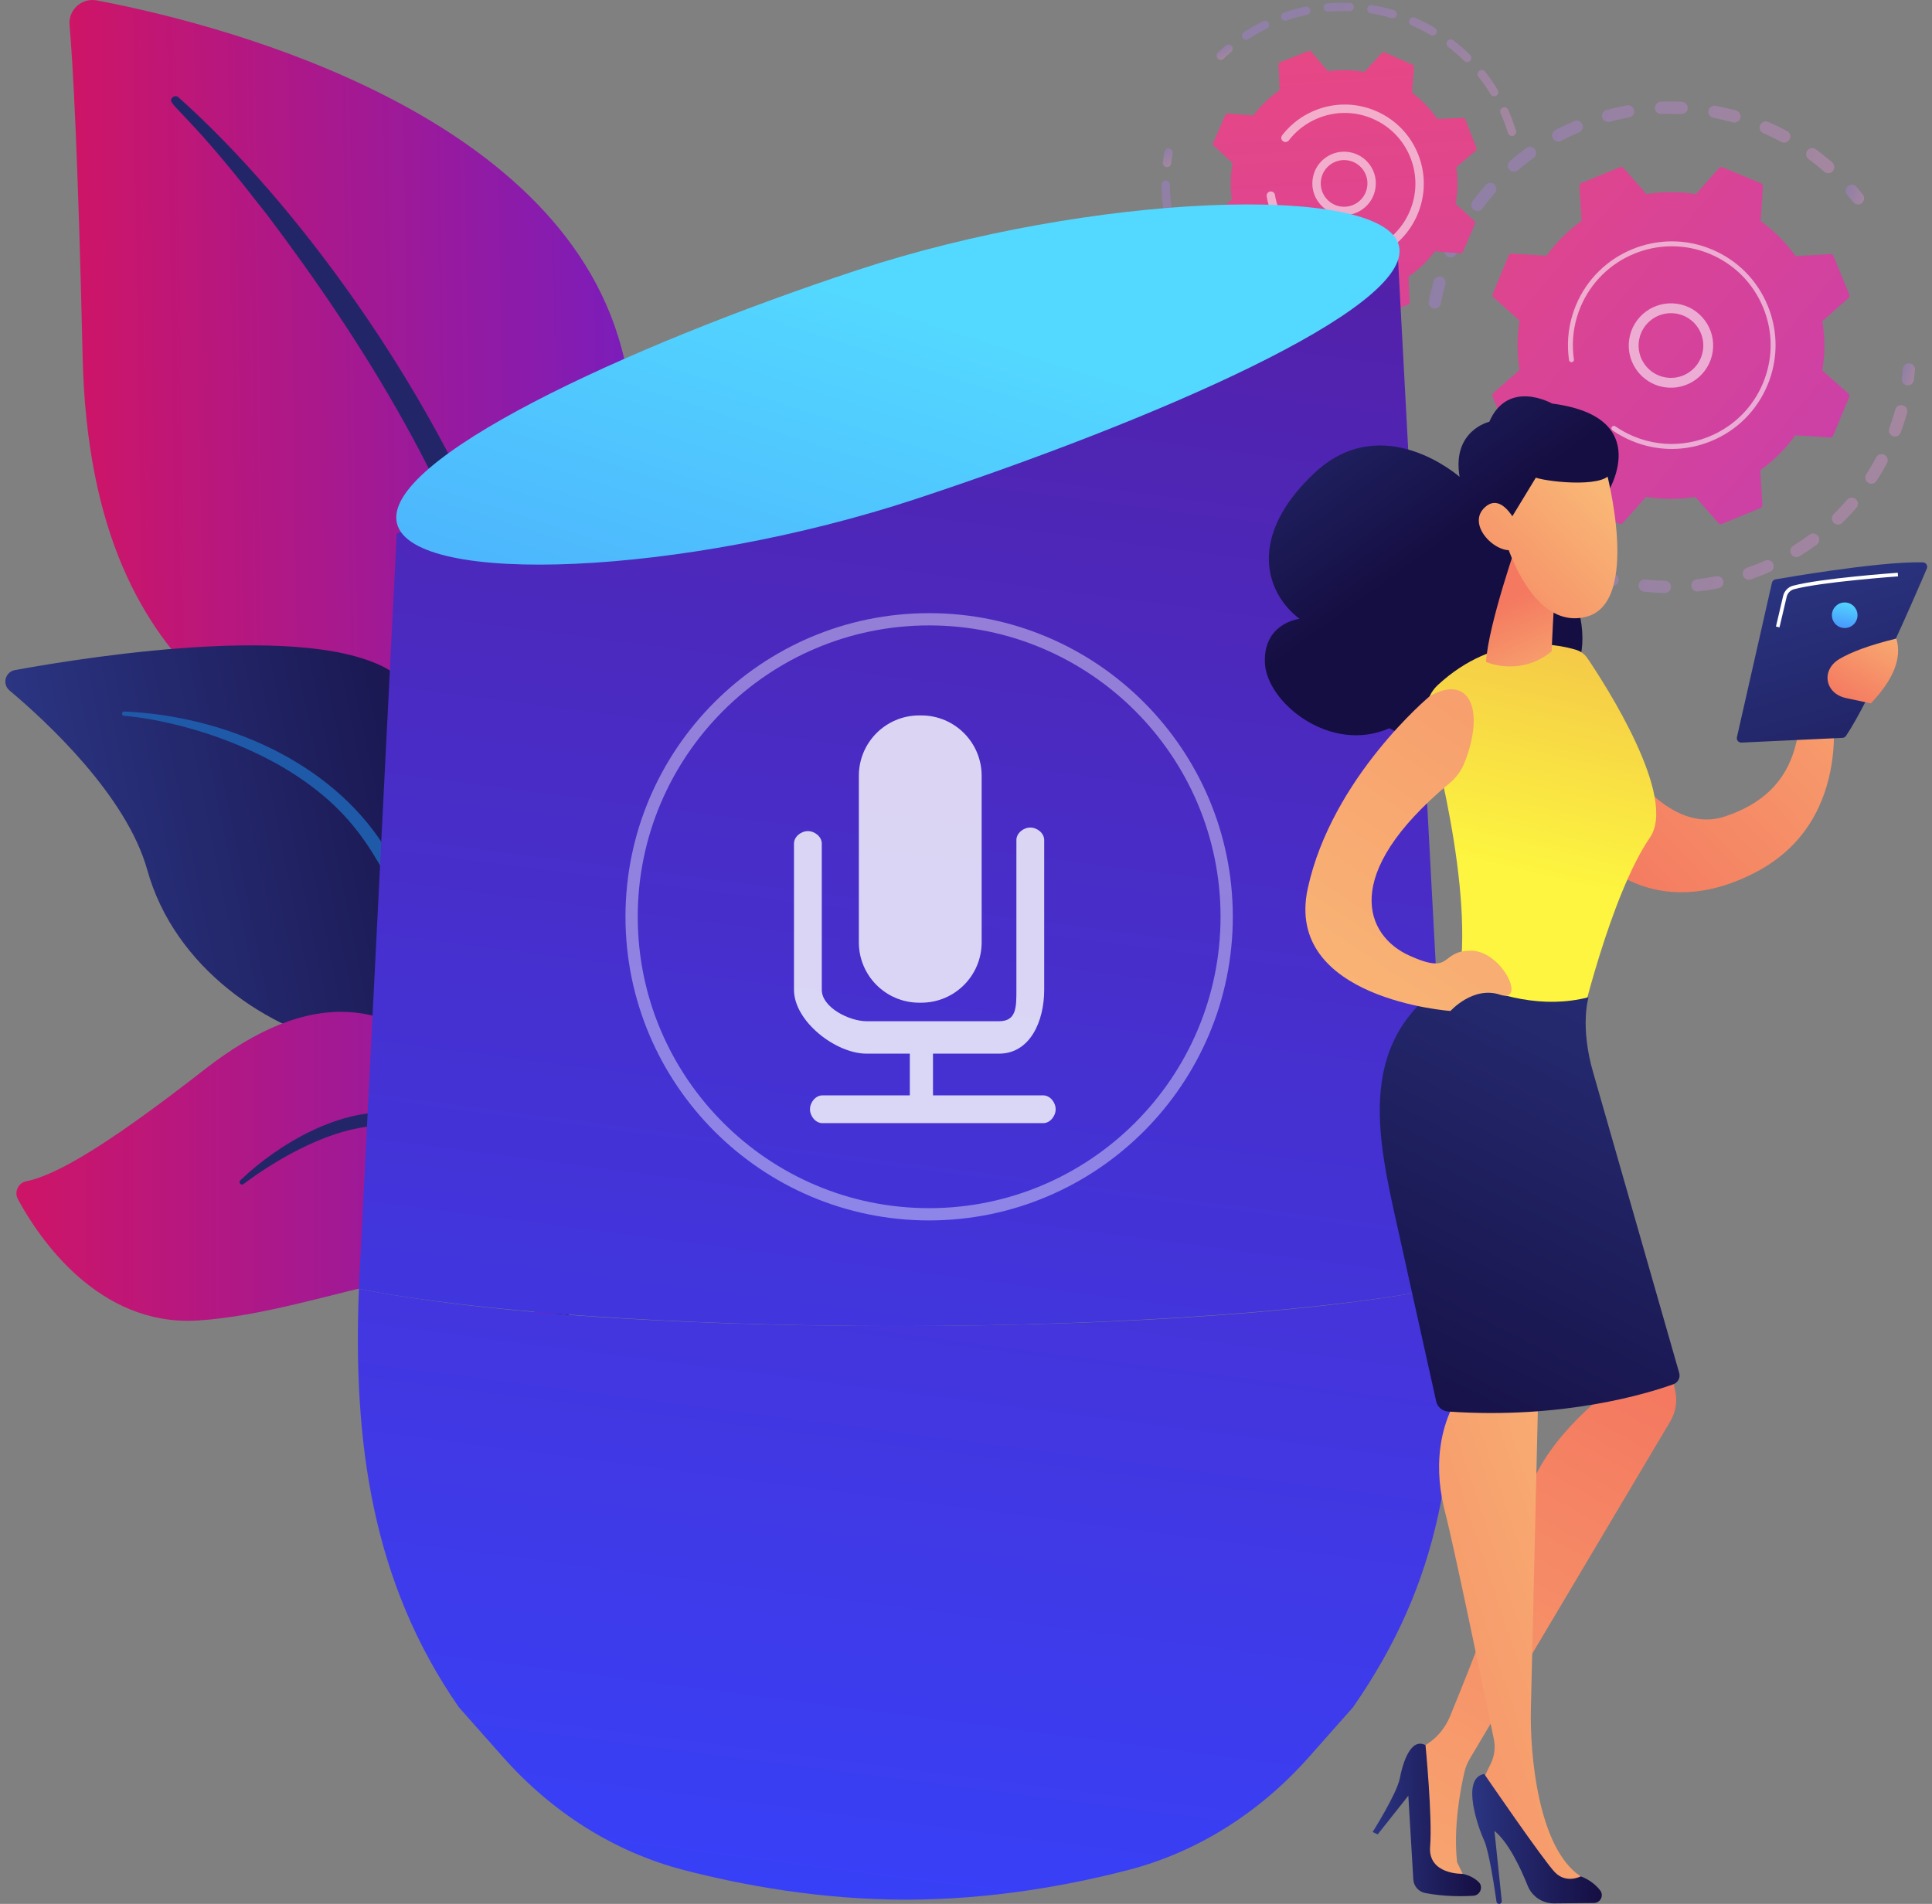 <svg width="346" height="341" viewBox="0 0 346 341" fill="none" xmlns="http://www.w3.org/2000/svg">
<rect x="0" y="0" width="346" height="341" fill="#808080" stroke="none"/>
<g clip-path="url(#clip0_1668_32972)">
<path d="M93.255 200.274C93.255 200.274 94.288 156.831 74.279 145.203C54.269 133.576 16.225 126.306 14.798 63.926C13.963 27.406 13.059 11.439 12.454 4.476C12.217 1.76 14.631 -0.432 17.31 0.073C36.261 3.644 97.822 18.338 110.729 60.357C126.031 110.17 93.255 200.274 93.255 200.274Z" fill="url(#paint0_linear_1668_32972)"/>
<path d="M31.965 17.429C52.767 35.981 76.821 68.816 89.641 101.65C91.287 107.061 96.101 118.568 98.192 139.014C100.059 156.067 99.13 174.086 96.867 186.014C96.723 186.768 95.996 187.264 95.242 187.12C93.945 186.874 94.117 185.479 94.129 185.524C96.715 165.145 95.642 139.78 89.717 116.893C82.147 88.791 65.265 61.545 47.803 38.436L46.007 36.161C32.477 18.787 29.629 18.659 30.895 17.448C31.193 17.162 31.661 17.159 31.965 17.429Z" fill="#222669"/>
<path d="M125.408 283.798C128.115 285.125 99.779 249.492 90.903 193.528C86.72 167.156 86.666 134.115 71.643 121.382C59.141 110.784 16.595 117.474 2.674 120.017C0.934 120.334 0.35 122.532 1.704 123.669C8.379 129.276 22.66 142.5 26.381 155.828C31.285 173.395 47.987 184.569 62.939 187.592C77.891 190.617 86.209 193.551 93.492 217.463C100.777 241.374 117.717 280.026 125.409 283.798H125.408Z" fill="url(#paint1_linear_1668_32972)"/>
<path d="M22.252 127.439C40.013 128.183 59.078 136.285 68.752 151.483L69.665 152.933C71.774 156.334 83.727 180.506 90.366 200.544C90.449 200.794 90.313 201.063 90.064 201.146C89.639 201.286 89.427 200.819 89.467 200.861C84.841 189.542 78.198 175.189 72.907 164.457C67.234 152.746 63.264 144.815 50.322 137.217C35.917 129.035 22.155 128.193 22.197 128.202C21.987 128.181 21.834 127.993 21.855 127.783C21.877 127.581 22.051 127.432 22.252 127.44V127.439Z" fill="#1F5AA9"/>
<path d="M113.263 288.485C114.869 289.332 104.213 270.992 103.396 254.834C102.579 238.676 98.933 211.096 84.999 194.599C71.065 178.101 55.804 176.596 36.577 191.594C20.554 204.093 10.559 210.399 4.698 211.572C3.246 211.862 2.506 213.5 3.212 214.802C6.972 221.725 17.6 237.628 35.446 236.508C58.211 235.08 85.8 220.282 94.209 232.627C102.618 244.972 101.538 251.88 101.796 257.731C102.055 263.581 102.631 282.881 113.262 288.487L113.263 288.485Z" fill="url(#paint2_linear_1668_32972)"/>
<path d="M43.037 211.403C50.011 204.718 61.368 198.148 71.295 199.373C84.21 201.454 92.813 210.078 97.506 222.916C99.34 228.368 100.095 231.277 101.179 237.96C101.266 238.494 100.478 238.653 100.348 238.132C99.559 234.994 98.778 231.707 97.607 228.308C90.799 206.379 76.268 203.426 75.704 202.977C74.605 203.086 67.945 198.1 52.142 206.603C49.191 208.209 46.319 210.042 43.621 212.065L43.606 212.076C43.411 212.222 43.135 212.182 42.988 211.988C42.853 211.807 42.877 211.557 43.037 211.405V211.403Z" fill="#222669"/>
<g opacity="0.3">
<path d="M256.634 55.242C256.1 55.081 255.765 54.54 255.871 53.98C256.105 52.758 256.395 51.526 256.734 50.321C256.899 49.736 257.508 49.394 258.094 49.559C258.102 49.561 258.108 49.562 258.115 49.565C258.689 49.738 259.021 50.339 258.857 50.918C258.535 52.063 258.259 53.232 258.037 54.394C257.923 54.992 257.346 55.383 256.748 55.269C256.71 55.262 256.673 55.252 256.635 55.242H256.634ZM259.479 46.072C259.438 46.06 259.397 46.045 259.356 46.028C258.799 45.785 258.543 45.135 258.787 44.577C259.287 43.432 259.841 42.295 260.432 41.201C260.722 40.666 261.389 40.467 261.926 40.757C262.461 41.047 262.661 41.715 262.371 42.25C261.807 43.291 261.282 44.369 260.807 45.459C260.581 45.977 260.006 46.233 259.479 46.074V46.072ZM264.272 37.757C264.154 37.721 264.041 37.666 263.936 37.589C263.447 37.227 263.342 36.537 263.703 36.048C264.444 35.044 265.238 34.06 266.061 33.123C266.464 32.666 267.16 32.623 267.617 33.024C268.074 33.426 268.118 34.122 267.716 34.579C266.933 35.47 266.179 36.404 265.476 37.357C265.192 37.742 264.704 37.89 264.271 37.758L264.272 37.757ZM270.805 30.721C270.61 30.663 270.431 30.549 270.288 30.385C269.892 29.923 269.944 29.227 270.406 28.83C271.353 28.017 272.347 27.235 273.36 26.506C273.854 26.15 274.542 26.263 274.898 26.756C275.253 27.25 275.142 27.939 274.648 28.294C273.687 28.986 272.742 29.73 271.842 30.502C271.546 30.756 271.153 30.826 270.805 30.72V30.721ZM278.743 25.319C278.471 25.238 278.23 25.051 278.088 24.779C277.803 24.241 278.01 23.574 278.548 23.291C279.649 22.709 280.79 22.166 281.941 21.678C282.501 21.441 283.148 21.702 283.386 22.262C283.624 22.821 283.363 23.469 282.802 23.707C281.708 24.17 280.623 24.686 279.577 25.239C279.309 25.38 279.011 25.4 278.743 25.319ZM287.679 21.807C287.326 21.701 287.035 21.421 286.932 21.038C286.773 20.45 287.121 19.845 287.71 19.687C288.915 19.362 290.148 19.086 291.376 18.866C291.975 18.758 292.547 19.157 292.655 19.756C292.763 20.354 292.364 20.928 291.766 21.035C290.599 21.246 289.427 21.507 288.282 21.816C288.076 21.871 287.868 21.864 287.678 21.807H287.679ZM327.094 30.974C326.948 30.93 326.809 30.855 326.687 30.747C325.796 29.967 324.86 29.214 323.904 28.512C323.413 28.152 323.308 27.462 323.668 26.971C324.029 26.481 324.719 26.376 325.209 26.736C326.216 27.477 327.203 28.268 328.141 29.09C328.599 29.492 328.643 30.188 328.242 30.646C327.949 30.982 327.495 31.096 327.094 30.974ZM297.163 20.363C296.726 20.23 296.399 19.833 296.38 19.35C296.357 18.742 296.831 18.229 297.439 18.206C298.686 18.157 299.949 18.162 301.195 18.222C301.803 18.253 302.273 18.767 302.244 19.375C302.216 19.983 301.699 20.452 301.091 20.424C299.909 20.368 298.708 20.363 297.525 20.409C297.398 20.414 297.277 20.398 297.163 20.363ZM319.209 25.499C319.139 25.478 319.07 25.449 319.004 25.415C317.962 24.852 316.88 24.329 315.791 23.857C315.232 23.614 314.976 22.965 315.218 22.407C315.461 21.848 316.11 21.589 316.669 21.834C317.814 22.332 318.952 22.883 320.05 23.474C320.586 23.763 320.787 24.431 320.497 24.966C320.244 25.436 319.7 25.648 319.209 25.499ZM306.732 21.075C306.2 20.914 305.864 20.374 305.97 19.816C306.082 19.217 306.659 18.825 307.258 18.938C308.482 19.169 309.713 19.458 310.916 19.793C310.923 19.794 310.931 19.797 310.938 19.799C311.51 19.973 311.842 20.572 311.68 21.151C311.517 21.736 310.909 22.079 310.323 21.916C309.18 21.596 308.011 21.324 306.848 21.104C306.808 21.096 306.77 21.086 306.732 21.075Z" fill="url(#paint3_linear_1668_32972)"/>
<path d="M332.427 36.58C332.219 36.517 332.028 36.393 331.883 36.21C331.53 35.764 331.162 35.32 330.79 34.885C330.393 34.424 330.445 33.728 330.906 33.331C331.367 32.933 332.064 32.985 332.46 33.447C332.853 33.903 333.239 34.371 333.611 34.84C333.989 35.317 333.908 36.011 333.431 36.388C333.137 36.621 332.761 36.681 332.427 36.579V36.58Z" fill="url(#paint4_linear_1668_32972)"/>
</g>
<g opacity="0.3">
<path d="M341.343 68.975C340.834 68.821 340.497 68.316 340.57 67.772C340.647 67.209 340.713 66.635 340.766 66.066C340.823 65.46 341.361 65.014 341.966 65.071C342.574 65.128 343.018 65.666 342.961 66.271C342.905 66.871 342.836 67.475 342.755 68.068C342.673 68.671 342.119 69.094 341.515 69.012C341.456 69.005 341.399 68.991 341.343 68.975Z" fill="url(#paint5_linear_1668_32972)"/>
<path d="M286.433 104.351C285.948 104.205 285.463 104.049 284.979 103.884C284.403 103.688 284.094 103.063 284.289 102.486C284.485 101.91 285.114 101.599 285.688 101.796C286.805 102.175 287.934 102.508 289.059 102.788C289.649 102.936 290.009 103.533 289.861 104.124C289.714 104.715 289.116 105.074 288.525 104.927C287.829 104.753 287.125 104.559 286.433 104.349V104.351ZM279.609 101.643C279.55 101.626 279.491 101.603 279.435 101.574C278.335 101.025 277.245 100.424 276.197 99.786C275.677 99.47 275.512 98.791 275.828 98.272C276.145 97.752 276.824 97.586 277.343 97.903C278.338 98.509 279.373 99.08 280.418 99.603C280.963 99.874 281.183 100.536 280.912 101.08C280.668 101.568 280.113 101.796 279.608 101.643H279.609ZM294.235 105.937C293.738 105.787 293.402 105.299 293.46 104.764C293.526 104.159 294.069 103.722 294.674 103.786C295.832 103.911 297.01 103.988 298.177 104.014C298.785 104.029 299.269 104.533 299.254 105.141C299.24 105.749 298.735 106.232 298.127 106.218C296.897 106.191 295.656 106.109 294.437 105.978C294.368 105.971 294.3 105.957 294.235 105.937ZM271.669 96.52C271.536 96.479 271.407 96.412 271.292 96.319C270.339 95.543 269.409 94.717 268.527 93.863C268.09 93.44 268.078 92.743 268.501 92.305C268.925 91.867 269.622 91.856 270.059 92.279C270.898 93.089 271.781 93.875 272.685 94.612C273.157 94.995 273.227 95.69 272.842 96.162C272.551 96.519 272.084 96.646 271.669 96.521V96.52ZM303.677 105.903C303.27 105.779 302.953 105.423 302.901 104.974C302.832 104.369 303.265 103.822 303.869 103.753C305.025 103.62 306.192 103.436 307.337 103.205C307.934 103.085 308.515 103.471 308.635 104.068C308.755 104.665 308.369 105.246 307.772 105.366C306.567 105.609 305.338 105.803 304.121 105.943C303.967 105.961 303.816 105.946 303.676 105.904L303.677 105.903ZM312.883 103.797C312.557 103.698 312.281 103.45 312.16 103.105C311.96 102.53 312.264 101.902 312.838 101.702C313.941 101.318 315.04 100.883 316.105 100.41C316.661 100.162 317.313 100.412 317.561 100.968C317.808 101.525 317.557 102.176 317.001 102.424C315.88 102.922 314.723 103.38 313.563 103.782C313.335 103.862 313.098 103.862 312.883 103.797ZM321.411 99.735C321.163 99.659 320.94 99.498 320.793 99.261C320.472 98.743 320.632 98.064 321.15 97.743C322.143 97.128 323.121 96.465 324.058 95.772C324.547 95.409 325.237 95.512 325.6 96.001C325.961 96.49 325.86 97.18 325.37 97.543C324.386 98.272 323.355 98.971 322.31 99.619C322.03 99.792 321.703 99.824 321.411 99.736V99.735ZM328.849 93.909C328.677 93.857 328.516 93.763 328.381 93.626C327.955 93.191 327.962 92.494 328.397 92.068C329.232 91.25 330.041 90.389 330.801 89.507C331.199 89.046 331.895 88.994 332.355 89.391C332.816 89.789 332.868 90.485 332.471 90.946C331.669 91.876 330.817 92.782 329.939 93.643C329.642 93.934 329.221 94.023 328.848 93.91L328.849 93.909ZM334.83 86.59C334.733 86.56 334.639 86.517 334.55 86.46C334.038 86.129 333.892 85.447 334.223 84.937C334.855 83.958 335.454 82.94 336.003 81.91C336.289 81.372 336.957 81.17 337.494 81.455C338.031 81.741 338.234 82.409 337.948 82.946C337.371 84.031 336.741 85.103 336.074 86.133C335.802 86.555 335.288 86.729 334.831 86.59H334.83ZM339.053 78.142C339.032 78.136 339.01 78.129 338.989 78.12C338.418 77.909 338.127 77.275 338.337 76.704C338.636 75.898 338.912 75.075 339.159 74.254C339.249 73.956 339.335 73.659 339.418 73.362C339.582 72.775 340.19 72.433 340.776 72.597C341.373 72.75 341.704 73.367 341.541 73.954C341.454 74.267 341.363 74.579 341.269 74.893C341.007 75.756 340.716 76.624 340.403 77.471C340.2 78.021 339.605 78.311 339.052 78.144L339.053 78.142Z" fill="url(#paint6_linear_1668_32972)"/>
<path d="M265.037 89.752C264.828 89.689 264.634 89.562 264.49 89.378C264.122 88.908 263.756 88.422 263.405 87.933C263.049 87.438 263.162 86.75 263.656 86.394C264.15 86.039 264.839 86.15 265.194 86.646C265.529 87.11 265.875 87.572 266.225 88.018C266.6 88.496 266.516 89.189 266.038 89.565C265.744 89.795 265.37 89.852 265.038 89.752H265.037Z" fill="url(#paint7_linear_1668_32972)"/>
</g>
<path d="M270.156 77.946C270.24 78.149 270.443 78.276 270.662 78.264L276.92 77.895C278.624 80.275 280.72 82.402 283.163 84.164L282.773 90.417C282.76 90.636 282.886 90.841 283.089 90.925L290.032 93.814C290.235 93.898 290.469 93.845 290.615 93.68L294.776 88.997C297.749 89.49 300.733 89.477 303.624 89.008L307.773 93.708C307.918 93.873 308.152 93.927 308.355 93.843L315.306 90.977C315.51 90.893 315.637 90.69 315.625 90.47L315.256 84.212C317.636 82.508 319.762 80.413 321.523 77.969L327.776 78.359C327.996 78.373 328.2 78.247 328.284 78.044L331.174 71.101C331.258 70.898 331.205 70.664 331.04 70.517L326.356 66.356C326.849 63.384 326.837 60.399 326.367 57.509L331.067 53.36C331.232 53.215 331.286 52.981 331.202 52.778L328.336 45.826C328.252 45.623 328.049 45.496 327.83 45.508L321.572 45.877C319.868 43.497 317.772 41.37 315.329 39.608L315.719 33.355C315.732 33.136 315.606 32.931 315.403 32.847L308.46 29.958C308.257 29.874 308.023 29.927 307.877 30.092L303.716 34.775C300.743 34.282 297.757 34.295 294.868 34.764L290.72 30.064C290.575 29.9 290.341 29.845 290.138 29.929L283.187 32.795C282.984 32.879 282.856 33.083 282.869 33.302L283.238 39.56C280.857 41.264 278.731 43.359 276.97 45.803L270.717 45.413C270.498 45.399 270.293 45.525 270.209 45.728L267.32 52.671C267.235 52.874 267.289 53.108 267.453 53.255L272.137 57.416C271.644 60.388 271.657 63.373 272.126 66.263L267.426 70.412C267.261 70.557 267.207 70.791 267.291 70.994L270.157 77.946H270.156Z" fill="url(#paint8_linear_1668_32972)"/>
<path opacity="0.56" d="M297.058 69.121C293.53 68.055 291.216 64.53 291.772 60.778C292.382 56.655 296.234 53.798 300.357 54.409C302.354 54.705 304.117 55.76 305.319 57.381C306.522 59.002 307.022 60.995 306.726 62.993C306.116 67.115 302.264 69.973 298.141 69.362C297.77 69.306 297.408 69.226 297.058 69.119V69.121ZM300.936 56.341C300.664 56.259 300.384 56.196 300.098 56.153C296.937 55.684 293.985 57.875 293.516 61.036C293.047 64.196 295.237 67.15 298.399 67.618C301.559 68.087 304.512 65.896 304.981 62.735C305.208 61.203 304.825 59.676 303.903 58.433C303.153 57.422 302.119 56.697 300.936 56.341Z" fill="white"/>
<path opacity="0.56" d="M294.047 79.615C293.441 79.432 292.841 79.218 292.249 78.971C292.062 78.893 291.877 78.813 291.693 78.73C290.786 78.317 289.914 77.835 289.089 77.287C289.078 77.28 289.067 77.272 289.056 77.265C289.024 77.244 288.993 77.223 288.961 77.2C288.899 77.158 288.837 77.116 288.776 77.074C288.615 76.963 288.552 76.763 288.605 76.585C288.619 76.542 288.639 76.499 288.666 76.461C288.805 76.26 289.08 76.212 289.279 76.351C290.308 77.065 291.421 77.674 292.587 78.158C298.378 80.569 304.736 79.662 309.535 76.315C312.205 74.454 314.392 71.837 315.734 68.615C315.969 68.051 316.173 67.478 316.348 66.9C317.522 63.011 317.325 58.872 315.756 55.067C313.954 50.695 310.557 47.287 306.191 45.47C297.174 41.718 286.796 46 283.044 55.012C282.813 55.568 282.611 56.133 282.438 56.705C281.688 59.186 281.49 61.803 281.868 64.369C281.878 64.436 281.872 64.5 281.854 64.561C281.806 64.719 281.671 64.844 281.496 64.869C281.255 64.904 281.031 64.739 280.996 64.496C280.601 61.803 280.808 59.054 281.594 56.451C281.775 55.85 281.988 55.257 282.231 54.674C286.168 45.212 297.071 40.72 306.531 44.656C311.114 46.563 314.68 50.141 316.572 54.731C318.219 58.726 318.426 63.072 317.194 67.154C317.011 67.761 316.795 68.362 316.549 68.955C314.641 73.538 311.063 77.104 306.474 78.996C302.477 80.643 298.13 80.85 294.047 79.617V79.615Z" fill="white"/>
<g opacity="0.3">
<path d="M217.952 10.31C217.803 10.021 217.855 9.657 218.103 9.422C218.565 8.982 219.047 8.55 219.535 8.139C219.852 7.871 220.326 7.911 220.594 8.229C220.862 8.546 220.82 9.02 220.503 9.288C220.038 9.68 219.579 10.092 219.137 10.511C218.837 10.798 218.361 10.785 218.075 10.486C218.024 10.432 217.983 10.373 217.951 10.311L217.952 10.31Z" fill="url(#paint9_linear_1668_32972)"/>
<path d="M222.487 6.726C222.313 6.388 222.42 5.964 222.746 5.752C223.668 5.153 224.63 4.594 225.606 4.093C225.811 3.987 226.019 3.883 226.227 3.781C226.601 3.599 227.047 3.781 227.233 4.126C227.415 4.499 227.26 4.948 226.888 5.132C226.688 5.23 226.489 5.329 226.293 5.429C225.362 5.908 224.444 6.441 223.566 7.012C223.218 7.238 222.752 7.139 222.526 6.791C222.512 6.769 222.498 6.747 222.487 6.724V6.726ZM229.501 3.305C229.485 3.273 229.47 3.241 229.457 3.206C229.322 2.813 229.53 2.385 229.923 2.25C231.181 1.815 232.479 1.456 233.777 1.18C234.183 1.093 234.582 1.356 234.669 1.759C234.754 2.166 234.495 2.564 234.089 2.651C232.851 2.914 231.614 3.258 230.412 3.672C230.054 3.794 229.668 3.633 229.499 3.306L229.501 3.305ZM237.135 1.686C237.091 1.602 237.063 1.507 237.054 1.406C237.019 0.993 237.327 0.63 237.74 0.594C239.065 0.483 240.412 0.452 241.742 0.505C242.157 0.521 242.479 0.87 242.462 1.286C242.446 1.701 242.096 2.023 241.682 2.007C240.414 1.956 239.13 1.986 237.867 2.093C237.554 2.119 237.27 1.95 237.135 1.688V1.686ZM244.933 1.995C244.863 1.856 244.833 1.695 244.86 1.53C244.928 1.12 245.315 0.843 245.725 0.911C247.039 1.128 248.351 1.428 249.626 1.803C250.023 1.92 250.251 2.339 250.134 2.737C250.016 3.134 249.599 3.362 249.2 3.246C247.986 2.888 246.734 2.602 245.481 2.395C245.237 2.355 245.04 2.2 244.934 1.996L244.933 1.995ZM252.42 4.198C252.321 4.005 252.306 3.769 252.399 3.555C252.563 3.175 253.006 3 253.387 3.165C254.608 3.694 255.807 4.303 256.953 4.977C257.312 5.188 257.431 5.648 257.22 6.006C257.009 6.364 256.549 6.484 256.191 6.274C255.099 5.632 253.954 5.05 252.789 4.546C252.623 4.474 252.497 4.349 252.42 4.2V4.198ZM259.143 8.151C259.015 7.901 259.033 7.588 259.215 7.35C259.468 7.02 259.94 6.958 260.269 7.211C261.324 8.021 262.34 8.904 263.285 9.837C263.58 10.13 263.583 10.604 263.292 10.899C263.001 11.195 262.524 11.198 262.23 10.907C261.328 10.018 260.361 9.175 259.355 8.403C259.263 8.333 259.194 8.245 259.145 8.15L259.143 8.151ZM264.695 13.626C264.534 13.313 264.611 12.919 264.899 12.694C265.224 12.436 265.697 12.492 265.955 12.818C266.776 13.858 267.544 14.964 268.235 16.105C268.444 16.464 268.337 16.922 267.981 17.137C267.626 17.353 267.164 17.239 266.949 16.885C266.291 15.796 265.559 14.741 264.776 13.749C264.745 13.711 264.719 13.668 264.697 13.626H264.695ZM270.116 23.959C270.096 23.921 270.079 23.88 270.067 23.836C269.743 22.79 269.357 21.742 268.919 20.722C268.853 20.567 268.787 20.416 268.719 20.266C268.55 19.887 268.718 19.442 269.096 19.271C269.475 19.1 269.932 19.266 270.09 19.648C270.162 19.808 270.233 19.969 270.302 20.131C270.76 21.196 271.164 22.294 271.503 23.393C271.626 23.789 271.403 24.21 271.007 24.333C270.654 24.442 270.281 24.277 270.117 23.959H270.116Z" fill="url(#paint10_linear_1668_32972)"/>
</g>
<g opacity="0.3">
<path d="M211.817 48.182C211.63 47.816 211.77 47.368 212.133 47.175C212.499 46.98 212.954 47.119 213.148 47.486C213.734 48.589 214.392 49.667 215.105 50.688C215.338 51.029 215.26 51.497 214.919 51.735C214.579 51.973 214.111 51.889 213.873 51.549C213.126 50.478 212.436 49.348 211.822 48.192C211.821 48.189 211.818 48.185 211.817 48.183V48.182ZM210.222 44.683C210.209 44.658 210.198 44.635 210.188 44.609C209.718 43.388 209.317 42.127 208.996 40.859C208.894 40.456 209.137 40.048 209.539 39.946C209.942 39.843 210.351 40.09 210.453 40.49C210.759 41.7 211.142 42.904 211.592 44.069C211.741 44.455 211.548 44.891 211.161 45.04C210.798 45.18 210.395 45.02 210.222 44.683ZM216.209 54.474C216.056 54.178 216.116 53.806 216.375 53.572C216.683 53.294 217.157 53.32 217.436 53.629C218.272 54.559 219.171 55.444 220.11 56.264C220.422 56.539 220.454 57.012 220.182 57.324C219.909 57.636 219.434 57.67 219.121 57.396C218.138 56.538 217.196 55.608 216.319 54.633C216.274 54.583 216.238 54.53 216.209 54.474ZM208.343 37.239C208.303 37.163 208.277 37.079 208.266 36.989C208.103 35.689 208.017 34.368 208.014 33.059C208.012 32.644 208.348 32.306 208.763 32.305C209.177 32.305 209.515 32.639 209.516 33.054C209.52 34.301 209.6 35.562 209.756 36.8C209.808 37.212 209.516 37.588 209.105 37.64C208.783 37.681 208.483 37.511 208.343 37.237V37.239ZM221.991 59.519C221.87 59.282 221.877 58.987 222.037 58.753C222.27 58.409 222.738 58.32 223.081 58.553C224.112 59.252 225.199 59.898 226.308 60.467C226.679 60.657 226.823 61.11 226.633 61.479C226.443 61.848 225.99 61.994 225.621 61.804C224.458 61.206 223.319 60.531 222.236 59.796C222.128 59.723 222.045 59.626 221.99 59.519H221.991ZM228.815 63.029C228.722 62.848 228.702 62.63 228.778 62.424C228.921 62.035 229.354 61.836 229.744 61.98C230.917 62.413 232.125 62.78 233.337 63.068C233.74 63.165 233.99 63.57 233.894 63.974C233.797 64.377 233.392 64.626 232.99 64.531C231.719 64.229 230.452 63.845 229.222 63.391C229.039 63.323 228.898 63.192 228.815 63.031V63.029ZM236.284 64.803C236.218 64.676 236.189 64.529 236.206 64.376C236.252 63.964 236.625 63.666 237.037 63.713C238.279 63.855 239.54 63.919 240.786 63.907C241.2 63.903 241.54 64.236 241.544 64.651C241.548 65.066 241.214 65.405 240.8 65.41C239.493 65.422 238.17 65.354 236.867 65.207C236.607 65.177 236.394 65.019 236.283 64.803H236.284Z" fill="url(#paint11_linear_1668_32972)"/>
<path d="M208.322 29.527C208.255 29.398 208.225 29.248 208.244 29.093C208.321 28.454 208.417 27.815 208.53 27.194C208.604 26.785 208.994 26.514 209.403 26.588C209.81 26.662 210.082 27.052 210.009 27.461C209.901 28.054 209.809 28.665 209.736 29.274C209.687 29.687 209.311 29.98 208.9 29.931C208.643 29.9 208.432 29.742 208.322 29.528V29.527Z" fill="url(#paint12_linear_1668_32972)"/>
</g>
<path d="M217.244 25.642C217.179 25.791 217.215 25.964 217.335 26.074L220.745 29.209C220.355 31.337 220.302 33.541 220.621 35.744L217.099 38.748C216.975 38.853 216.932 39.025 216.991 39.176L219.021 44.348C219.08 44.499 219.229 44.596 219.391 44.589L224.016 44.395C225.28 46.227 226.82 47.807 228.552 49.101L228.186 53.718C228.173 53.88 228.264 54.033 228.412 54.097L233.505 56.319C233.653 56.383 233.827 56.347 233.937 56.227L237.072 52.818C239.199 53.208 241.404 53.261 243.607 52.942L246.61 56.464C246.716 56.588 246.888 56.631 247.039 56.572L252.211 54.542C252.362 54.482 252.458 54.334 252.452 54.171L252.258 49.547C254.089 48.282 255.67 46.743 256.964 45.01L261.581 45.377C261.743 45.389 261.894 45.299 261.96 45.15L264.182 40.058C264.246 39.909 264.21 39.736 264.09 39.626L260.68 36.491C261.071 34.363 261.124 32.159 260.804 29.956L264.327 26.952C264.45 26.847 264.494 26.675 264.434 26.524L262.404 21.352C262.345 21.201 262.196 21.104 262.034 21.11L257.41 21.305C256.145 19.473 254.606 17.893 252.873 16.599L253.24 11.982C253.252 11.82 253.162 11.667 253.013 11.603L247.921 9.381C247.772 9.317 247.599 9.353 247.488 9.473L244.354 12.882C242.226 12.492 240.022 12.439 237.818 12.758L234.815 9.236C234.71 9.112 234.538 9.069 234.387 9.128L229.215 11.158C229.064 11.218 228.967 11.366 228.973 11.528L229.168 16.153C227.336 17.417 225.756 18.957 224.462 20.689L219.845 20.323C219.682 20.311 219.531 20.401 219.466 20.549L217.244 25.642Z" fill="url(#paint13_linear_1668_32972)"/>
<path opacity="0.56" d="M235.651 35.44C235.097 34.361 234.903 33.138 235.105 31.921C235.353 30.422 236.17 29.111 237.405 28.228C239.953 26.404 243.511 26.992 245.336 29.541C247.159 32.096 246.571 35.648 244.023 37.473C242.789 38.357 241.284 38.708 239.785 38.459C238.287 38.211 236.975 37.395 236.091 36.159C235.926 35.929 235.779 35.687 235.651 35.44ZM244.433 30.939C244.34 30.759 244.234 30.583 244.114 30.415C242.771 28.54 240.154 28.108 238.279 29.449C237.372 30.099 236.77 31.064 236.588 32.166C236.406 33.268 236.663 34.374 237.313 35.283C237.964 36.191 238.928 36.792 240.031 36.975C241.133 37.157 242.24 36.9 243.148 36.249C244.853 35.028 245.366 32.752 244.433 30.939Z" fill="white"/>
<path opacity="0.56" d="M228.24 39.373C228.022 38.95 227.825 38.512 227.647 38.061C227.294 37.164 227.033 36.231 226.869 35.283C226.862 35.241 226.855 35.198 226.848 35.156C226.794 34.826 226.963 34.512 227.246 34.367C227.314 34.332 227.389 34.306 227.47 34.294C227.88 34.227 228.264 34.505 228.332 34.914C228.477 35.8 228.717 36.674 229.046 37.512C229.064 37.558 229.083 37.605 229.101 37.65C229.898 39.627 231.159 41.329 232.762 42.65C233.632 43.367 234.605 43.97 235.66 44.442C235.668 44.445 235.677 44.449 235.686 44.453C235.712 44.464 235.738 44.476 235.765 44.487C238.864 45.839 242.302 45.903 245.449 44.668C245.856 44.508 246.251 44.33 246.635 44.132C249.217 42.804 251.246 40.646 252.424 37.948C253.775 34.85 253.839 31.412 252.603 28.265C251.367 25.122 248.982 22.641 245.884 21.29C242.786 19.939 239.348 19.874 236.201 21.109C235.801 21.266 235.41 21.443 235.029 21.638C233.382 22.485 231.939 23.684 230.807 25.151C230.738 25.242 230.651 25.312 230.556 25.361C230.306 25.489 229.991 25.471 229.753 25.288C229.425 25.034 229.363 24.563 229.617 24.234C230.883 22.591 232.498 21.25 234.341 20.302C234.767 20.082 235.204 19.884 235.651 19.709C239.172 18.327 243.019 18.399 246.485 19.911C249.95 21.424 252.622 24.192 254.003 27.715C255.385 31.235 255.313 35.083 253.801 38.549C252.484 41.567 250.214 43.981 247.325 45.467C246.896 45.688 246.453 45.888 245.997 46.066C239.182 48.742 231.517 45.748 228.239 39.373H228.24Z" fill="white"/>
<path d="M250.258 44.32L71.049 95.532L64.361 228.911C64.33 229.554 64.305 230.193 64.279 230.833C84.528 234.842 120.189 237.503 160.805 237.503C201.422 237.503 240.547 234.576 260.181 230.237C260.163 229.795 260.15 229.357 260.131 228.911L250.258 44.322V44.32Z" fill="url(#paint14_linear_1668_32972)"/>
<path d="M64.28 230.833C63.172 258.386 66.679 283.474 82.188 305.787L90.044 314.66C98.937 324.707 110.144 331.736 122.403 334.918C133.056 337.682 147.033 340.243 162.246 340.243C177.46 340.243 191.437 337.682 202.09 334.918C214.349 331.736 225.556 324.707 234.449 314.66L242.305 305.787C257.954 283.274 261.383 261.711 260.181 230.238C240.547 234.576 203.402 237.504 160.805 237.504C118.208 237.504 84.528 234.842 64.279 230.833H64.28Z" fill="url(#paint15_linear_1668_32972)"/>
<path d="M250.518 43.949C253.446 55.258 205.761 75.584 164.078 89.349C122.394 103.114 74.031 105.105 71.105 93.795C68.177 82.486 111.794 62.16 153.478 48.395C195.163 34.63 247.592 32.639 250.52 43.949H250.518Z" fill="url(#paint16_linear_1668_32972)"/>
<g opacity="0.8">
<path d="M164.991 128.136H164.621C158.651 128.136 153.811 132.976 153.811 138.947V168.778C153.811 174.748 158.651 179.588 164.621 179.588H164.991C170.962 179.588 175.802 174.748 175.802 168.778V138.947C175.802 132.976 170.962 128.136 164.991 128.136Z" fill="white"/>
<path d="M186.824 196.185H167.088V188.716H178.906C184.503 188.716 187.005 182.88 187.005 177.285V150.451C187.005 149.219 185.748 148.219 184.515 148.219C183.283 148.219 182.026 149.219 182.026 150.451V177.285C182.026 180.419 182.042 182.907 178.908 182.907H155.208C152.074 182.907 147.172 180.421 147.172 177.285V151.089C147.172 149.856 145.915 148.857 144.683 148.857C143.45 148.857 142.193 149.856 142.193 151.089V177.285C142.193 182.881 149.613 188.716 155.208 188.716H162.939V196.185H147.291C146.059 196.185 145.059 197.442 145.059 198.674C145.059 199.907 146.059 201.164 147.291 201.164H186.824C188.056 201.164 189.056 199.907 189.056 198.674C189.056 197.442 188.056 196.185 186.824 196.185Z" fill="white"/>
</g>
<g opacity="0.4">
<path d="M166.395 109.818C136.41 109.818 112.016 134.214 112.016 164.199C112.016 194.185 136.411 218.586 166.395 218.586C196.38 218.586 220.783 194.191 220.783 164.199C220.783 134.207 196.387 109.818 166.395 109.818ZM166.395 216.389C137.622 216.389 114.211 192.979 114.211 164.198C114.211 135.417 137.621 112.014 166.395 112.014C195.17 112.014 218.587 135.425 218.587 164.198C218.587 192.971 195.176 216.389 166.395 216.389Z" fill="white"/>
</g>
<path d="M337.935 111.929C337.758 111.171 336.741 111.022 336.352 111.697C334.912 114.195 331.894 118.423 327.668 119.112C327.455 119.147 327.252 119.186 327.055 119.226C327.015 118.665 327.168 118.066 327.742 117.542C329.387 116.042 327.891 113.03 327.891 113.03C327.891 113.03 327.191 115.163 325.19 116.104C323.466 116.915 322.11 119.358 322.527 121.755C322.527 130.265 322.884 141.612 308.914 146.235C294.944 150.859 283.803 124.25 283.803 124.25L285.34 152.961C285.34 152.961 295.811 165.832 314.305 156.29C332.799 146.748 327.86 124.66 327.86 124.66C327.86 124.66 340.522 122.986 337.936 111.931L337.935 111.929Z" fill="url(#paint17_linear_1668_32972)"/>
<path d="M287.739 88.531C287.739 88.531 296.705 74.709 277.956 72.277C277.956 72.277 270.085 67.79 266.716 75.541C266.716 75.541 259.99 77.092 261.398 85.408C261.398 85.408 247.65 73.235 235.42 84.704C223.19 96.175 226.74 106.31 232.73 110.834C232.73 110.834 226.249 111.545 226.53 118.698C226.813 125.851 238.28 135.085 248.814 130.432C248.814 130.432 269.737 141.525 275.078 125.819C275.078 125.819 287.771 123.016 281.799 106.173C275.827 89.33 287.738 88.531 287.738 88.531H287.739Z" fill="url(#paint18_linear_1668_32972)"/>
<path d="M282.239 116.38C278.537 115.27 267.759 113.222 257.507 122.682C255.768 124.287 255.057 126.725 255.678 129.009C258.431 139.145 265.697 169.096 259.326 182.056C259.326 182.056 270.552 194.43 282.799 184.457C282.799 184.457 288.294 160.509 295.491 149.996C300.46 142.737 287.567 122.739 284.306 117.908C283.812 117.176 283.084 116.635 282.239 116.382V116.38Z" fill="url(#paint19_linear_1668_32972)"/>
<path d="M272.017 96.238C272.017 96.238 266.543 111.723 266.131 118.555C266.131 118.555 272.182 121.307 277.883 116.663C277.883 116.663 278.481 101.196 279.345 98.427L272.017 96.24V96.238Z" fill="url(#paint20_linear_1668_32972)"/>
<path d="M287.624 84.244C287.624 84.244 294.058 108.017 284.006 110.488C273.955 112.959 269.365 96.059 269.365 96.059C269.365 96.059 270.075 84.62 274.629 82.345C279.183 80.069 287.624 84.244 287.624 84.244Z" fill="url(#paint21_linear_1668_32972)"/>
<path d="M283.079 77.445C283.079 77.445 288.701 81.199 288.527 84.31C288.354 87.421 277.785 86.434 275.046 85.559L268.69 96.01C268.69 96.01 266.217 83.035 271.032 77.864C275.847 72.693 283.079 77.445 283.079 77.445Z" fill="url(#paint22_linear_1668_32972)"/>
<path d="M272.481 95.644C272.481 95.644 269.507 87.651 265.963 90.823C262.418 93.993 268.096 99.477 271.163 98.413L272.481 95.644Z" fill="url(#paint23_linear_1668_32972)"/>
<path d="M297.095 234.738C297.053 235.825 298.961 244.448 300 249.048C300.419 250.898 300.127 252.835 299.185 254.482L263.208 315.035C262.773 315.767 262.456 316.56 262.263 317.39C261.604 320.231 260.236 327.196 260.95 333.531L262.812 337.396L254.763 335.568L253.012 313.952L255.291 312.563C257.26 311.363 258.792 309.568 259.67 307.435C262.923 299.533 271.002 279.418 273.084 269.615C275.45 258.474 287.822 249.425 287.822 249.425L285.649 244.286L297.096 234.736L297.095 234.738Z" fill="url(#paint24_linear_1668_32972)"/>
<path d="M245.818 328.13C245.818 328.13 250.165 321.24 250.677 318.556C251.188 315.873 252.611 311.136 255.291 312.563C255.291 312.563 256.555 325.594 256.119 330.685C255.683 335.777 261.875 335.613 261.875 335.613C261.875 335.613 263.582 335.853 264.831 337.102C265.694 337.965 265.076 339.461 263.859 339.539C261.833 339.669 258.614 339.704 255.236 339.051C254.054 338.823 253.179 337.818 253.108 336.618L252.216 321.62L246.734 328.543L245.82 328.129L245.818 328.13Z" fill="url(#paint25_linear_1668_32972)"/>
<path d="M275.602 244.382C275.602 244.382 274.333 298.545 274.162 306.239C273.989 313.931 275.377 330.978 283.088 336.075L279.732 338.559C279.732 338.559 275.539 334.995 271.442 328.135C266.84 320.429 265.448 319.021 265.448 319.021L266.975 315.894C267.644 314.524 267.841 312.976 267.532 311.484C265.868 303.417 260.308 276.591 258.792 270.814C257.003 263.993 256.875 254.887 263.102 247.263C269.33 239.64 275.602 244.384 275.602 244.384V244.382Z" fill="url(#paint26_linear_1668_32972)"/>
<path d="M268.48 341C268.241 341.002 268.038 340.831 268.003 340.594C267.747 338.788 266.678 331.549 265.804 329.674C264.802 327.528 261.531 318.492 265.805 317.724C265.805 317.724 276.431 333.25 278.471 335.343C280.51 337.436 283.085 336.073 283.085 336.073C283.085 336.073 285.073 336.66 286.571 338.576C287.285 339.488 286.62 340.826 285.463 340.838L278.306 340.906C276.228 340.926 274.358 339.662 273.585 337.733C272.325 334.586 270.161 329.97 267.638 327.923L268.948 340.473C268.978 340.753 268.76 340.997 268.479 341H268.48Z" fill="url(#paint27_linear_1668_32972)"/>
<path d="M284.492 178.615C284.492 178.615 282.879 183.756 285.356 192.224L300.728 245.901C300.97 246.744 300.514 247.628 299.689 247.924C295.091 249.573 279.976 254.237 259.343 252.815C258.304 252.744 257.434 252.008 257.207 250.991C255.847 244.872 251.209 223.993 250.254 219.703C246.616 203.356 242.552 185.728 260.427 175.068C268.665 178.597 276.349 180.676 284.492 178.614V178.615Z" fill="url(#paint28_linear_1668_32972)"/>
<path d="M256.039 124.705C256.039 124.705 238.55 139.24 234.21 159.1C229.869 178.96 259.766 181.071 259.766 181.071C259.766 181.071 263.824 176.54 268.643 178.156C273.462 179.772 269.016 170.246 263.378 170.272C257.741 170.296 260.353 174.755 252.377 171.142C244.608 167.624 239.807 156.74 259.628 140.243C260.778 139.287 261.694 138.067 262.246 136.678C266.097 126.985 263.043 120.632 256.039 124.706V124.705Z" fill="url(#paint29_linear_1668_32972)"/>
<path d="M311.066 132.026L317.336 104.376C317.406 104.063 317.658 103.823 317.975 103.767C319.378 103.523 323.443 102.832 328.144 102.168C333.806 101.368 340.392 100.609 344.359 100.72C344.923 100.737 345.295 101.311 345.074 101.83C343.082 106.498 334.88 125.492 330.594 131.805C330.451 132.014 330.221 132.144 329.968 132.156L311.878 133C311.352 133.025 310.947 132.54 311.063 132.026H311.066Z" fill="url(#paint30_linear_1668_32972)"/>
<path d="M328.08 110.322C328.15 111.586 329.232 112.553 330.495 112.482C331.758 112.412 332.725 111.331 332.655 110.067C332.584 108.804 331.503 107.837 330.24 107.907C328.976 107.978 328.009 109.059 328.08 110.322Z" fill="url(#paint31_linear_1668_32972)"/>
<path d="M318.688 112.365L319.974 106.895C320.13 106.231 320.629 105.711 321.273 105.538C326.184 104.223 339.783 103.242 339.919 103.232L339.872 102.582C339.312 102.621 326.075 103.577 321.103 104.907C320.226 105.143 319.55 105.846 319.338 106.744L318.053 112.216L318.687 112.364L318.688 112.365Z" fill="white"/>
<path d="M339.611 114.369C340.657 117.812 339.136 121.683 335.048 125.982L330.601 125.026C326.801 124.21 326.082 119.999 329.434 118.023C331.48 116.817 334.585 115.602 339.611 114.368V114.369Z" fill="url(#paint32_linear_1668_32972)"/>
</g>
<defs>
<linearGradient id="paint0_linear_1668_32972" x1="13.821" y1="100.721" x2="114.921" y2="99.274" gradientUnits="userSpaceOnUse">
<stop stop-color="#CE1567"/>
<stop offset="1" stop-color="#7A1DBC"/>
</linearGradient>
<linearGradient id="paint1_linear_1668_32972" x1="19.03" y1="211.098" x2="107.186" y2="193.163" gradientUnits="userSpaceOnUse">
<stop stop-color="#2B3582"/>
<stop offset="1" stop-color="#150E42"/>
</linearGradient>
<linearGradient id="paint2_linear_1668_32972" x1="2.943" y1="234.87" x2="113.428" y2="234.87" gradientUnits="userSpaceOnUse">
<stop stop-color="#CE1567"/>
<stop offset="1" stop-color="#7A1DBC"/>
</linearGradient>
<linearGradient id="paint3_linear_1668_32972" x1="262.531" y1="31.1" x2="322.703" y2="49.279" gradientUnits="userSpaceOnUse">
<stop stop-color="#B37CFF"/>
<stop offset="1" stop-color="#F895E7"/>
</linearGradient>
<linearGradient id="paint4_linear_1668_32972" x1="330.415" y1="34.315" x2="333.93" y2="35.377" gradientUnits="userSpaceOnUse">
<stop stop-color="#B37CFF"/>
<stop offset="1" stop-color="#F895E7"/>
</linearGradient>
<linearGradient id="paint5_linear_1668_32972" x1="340.544" y1="66.678" x2="342.956" y2="67.407" gradientUnits="userSpaceOnUse">
<stop stop-color="#B37CFF"/>
<stop offset="1" stop-color="#F895E7"/>
</linearGradient>
<linearGradient id="paint6_linear_1668_32972" x1="273.205" y1="76.268" x2="335.184" y2="94.993" gradientUnits="userSpaceOnUse">
<stop stop-color="#B37CFF"/>
<stop offset="1" stop-color="#F895E7"/>
</linearGradient>
<linearGradient id="paint7_linear_1668_32972" x1="263.081" y1="87.466" x2="266.55" y2="88.513" gradientUnits="userSpaceOnUse">
<stop stop-color="#B37CFF"/>
<stop offset="1" stop-color="#F895E7"/>
</linearGradient>
<linearGradient id="paint8_linear_1668_32972" x1="423.139" y1="167.756" x2="231.386" y2="3.909" gradientUnits="userSpaceOnUse">
<stop stop-color="#A737D5"/>
<stop offset="1" stop-color="#EF497A"/>
</linearGradient>
<linearGradient id="paint9_linear_1668_32972" x1="218.842" y1="8.482" x2="219.747" y2="10.242" gradientUnits="userSpaceOnUse">
<stop stop-color="#B37CFF"/>
<stop offset="1" stop-color="#F895E7"/>
</linearGradient>
<linearGradient id="paint10_linear_1668_32972" x1="238.241" y1="-2.393" x2="255.97" y2="32.089" gradientUnits="userSpaceOnUse">
<stop stop-color="#B37CFF"/>
<stop offset="1" stop-color="#F895E7"/>
</linearGradient>
<linearGradient id="paint11_linear_1668_32972" x1="213.098" y1="29.992" x2="233.334" y2="69.349" gradientUnits="userSpaceOnUse">
<stop stop-color="#B37CFF"/>
<stop offset="1" stop-color="#F895E7"/>
</linearGradient>
<linearGradient id="paint12_linear_1668_32972" x1="208.411" y1="26.932" x2="209.795" y2="29.624" gradientUnits="userSpaceOnUse">
<stop stop-color="#B37CFF"/>
<stop offset="1" stop-color="#F895E7"/>
</linearGradient>
<linearGradient id="paint13_linear_1668_32972" x1="254.249" y1="254.16" x2="237.212" y2="-23.814" gradientUnits="userSpaceOnUse">
<stop stop-color="#A737D5"/>
<stop offset="1" stop-color="#EF497A"/>
</linearGradient>
<linearGradient id="paint14_linear_1668_32972" x1="186.164" y1="4.097" x2="143.209" y2="336.022" gradientUnits="userSpaceOnUse">
<stop stop-color="#561DA0"/>
<stop offset="1" stop-color="#3840F7"/>
</linearGradient>
<linearGradient id="paint15_linear_1668_32972" x1="192.578" y1="8.066" x2="149.716" y2="339.278" gradientUnits="userSpaceOnUse">
<stop stop-color="#5E1DA1"/>
<stop offset="1" stop-color="#3840F7"/>
</linearGradient>
<linearGradient id="paint16_linear_1668_32972" x1="164.722" y1="56.513" x2="74.238" y2="340.094" gradientUnits="userSpaceOnUse">
<stop stop-color="#53D8FF"/>
<stop offset="1" stop-color="#3840F7"/>
</linearGradient>
<linearGradient id="paint17_linear_1668_32972" x1="347.885" y1="94.56" x2="284.232" y2="155.163" gradientUnits="userSpaceOnUse">
<stop stop-color="#F9B776"/>
<stop offset="1" stop-color="#F47960"/>
</linearGradient>
<linearGradient id="paint18_linear_1668_32972" x1="223.905" y1="52.714" x2="257.022" y2="98.459" gradientUnits="userSpaceOnUse">
<stop stop-color="#2B3582"/>
<stop offset="1" stop-color="#150E42"/>
</linearGradient>
<linearGradient id="paint19_linear_1668_32972" x1="271.424" y1="155.91" x2="312.532" y2="-14.617" gradientUnits="userSpaceOnUse">
<stop stop-color="#FDF53F"/>
<stop offset="0.66" stop-color="#E57A58"/>
<stop offset="1" stop-color="#D93C65"/>
</linearGradient>
<linearGradient id="paint20_linear_1668_32972" x1="280.73" y1="126.184" x2="272.009" y2="106.814" gradientUnits="userSpaceOnUse">
<stop stop-color="#F9B776"/>
<stop offset="1" stop-color="#F47960"/>
</linearGradient>
<linearGradient id="paint21_linear_1668_32972" x1="287.703" y1="88.568" x2="257.753" y2="118.314" gradientUnits="userSpaceOnUse">
<stop stop-color="#F9B776"/>
<stop offset="1" stop-color="#F47960"/>
</linearGradient>
<linearGradient id="paint22_linear_1668_32972" x1="242.343" y1="39.365" x2="275.462" y2="85.111" gradientUnits="userSpaceOnUse">
<stop stop-color="#2B3582"/>
<stop offset="1" stop-color="#150E42"/>
</linearGradient>
<linearGradient id="paint23_linear_1668_32972" x1="281.239" y1="82.06" x2="251.289" y2="111.805" gradientUnits="userSpaceOnUse">
<stop stop-color="#F9B776"/>
<stop offset="1" stop-color="#F47960"/>
</linearGradient>
<linearGradient id="paint24_linear_1668_32972" x1="231.743" y1="367.462" x2="296.734" y2="250.176" gradientUnits="userSpaceOnUse">
<stop stop-color="#F9B776"/>
<stop offset="1" stop-color="#F47960"/>
</linearGradient>
<linearGradient id="paint25_linear_1668_32972" x1="245.764" y1="326.079" x2="265.082" y2="325.897" gradientUnits="userSpaceOnUse">
<stop stop-color="#2B3582"/>
<stop offset="1" stop-color="#150E42"/>
</linearGradient>
<linearGradient id="paint26_linear_1668_32972" x1="305.827" y1="280.451" x2="207.285" y2="312.989" gradientUnits="userSpaceOnUse">
<stop stop-color="#F9B776"/>
<stop offset="1" stop-color="#F47960"/>
</linearGradient>
<linearGradient id="paint27_linear_1668_32972" x1="263.705" y1="329.399" x2="286.734" y2="329.182" gradientUnits="userSpaceOnUse">
<stop stop-color="#2B3582"/>
<stop offset="1" stop-color="#150E42"/>
</linearGradient>
<linearGradient id="paint28_linear_1668_32972" x1="306.415" y1="155.019" x2="251.603" y2="263.122" gradientUnits="userSpaceOnUse">
<stop stop-color="#2B3582"/>
<stop offset="1" stop-color="#150E42"/>
</linearGradient>
<linearGradient id="paint29_linear_1668_32972" x1="238.018" y1="186.512" x2="331.173" y2="48.411" gradientUnits="userSpaceOnUse">
<stop stop-color="#F9B776"/>
<stop offset="1" stop-color="#F47960"/>
</linearGradient>
<linearGradient id="paint30_linear_1668_32972" x1="323.088" y1="99.832" x2="345.681" y2="175.16" gradientUnits="userSpaceOnUse">
<stop stop-color="#2B3582"/>
<stop offset="1" stop-color="#150E42"/>
</linearGradient>
<linearGradient id="paint31_linear_1668_32972" x1="330.824" y1="107.617" x2="328.723" y2="119.181" gradientUnits="userSpaceOnUse">
<stop stop-color="#53D8FF"/>
<stop offset="1" stop-color="#3840F7"/>
</linearGradient>
<linearGradient id="paint32_linear_1668_32972" x1="339.351" y1="109.611" x2="330.226" y2="125.638" gradientUnits="userSpaceOnUse">
<stop stop-color="#F9B776"/>
<stop offset="1" stop-color="#F47960"/>
</linearGradient>
<clipPath id="clip0_1668_32972">
<rect width="344.179" height="341" fill="white" transform="translate(0.963)"/>
</clipPath>
</defs>
</svg>
